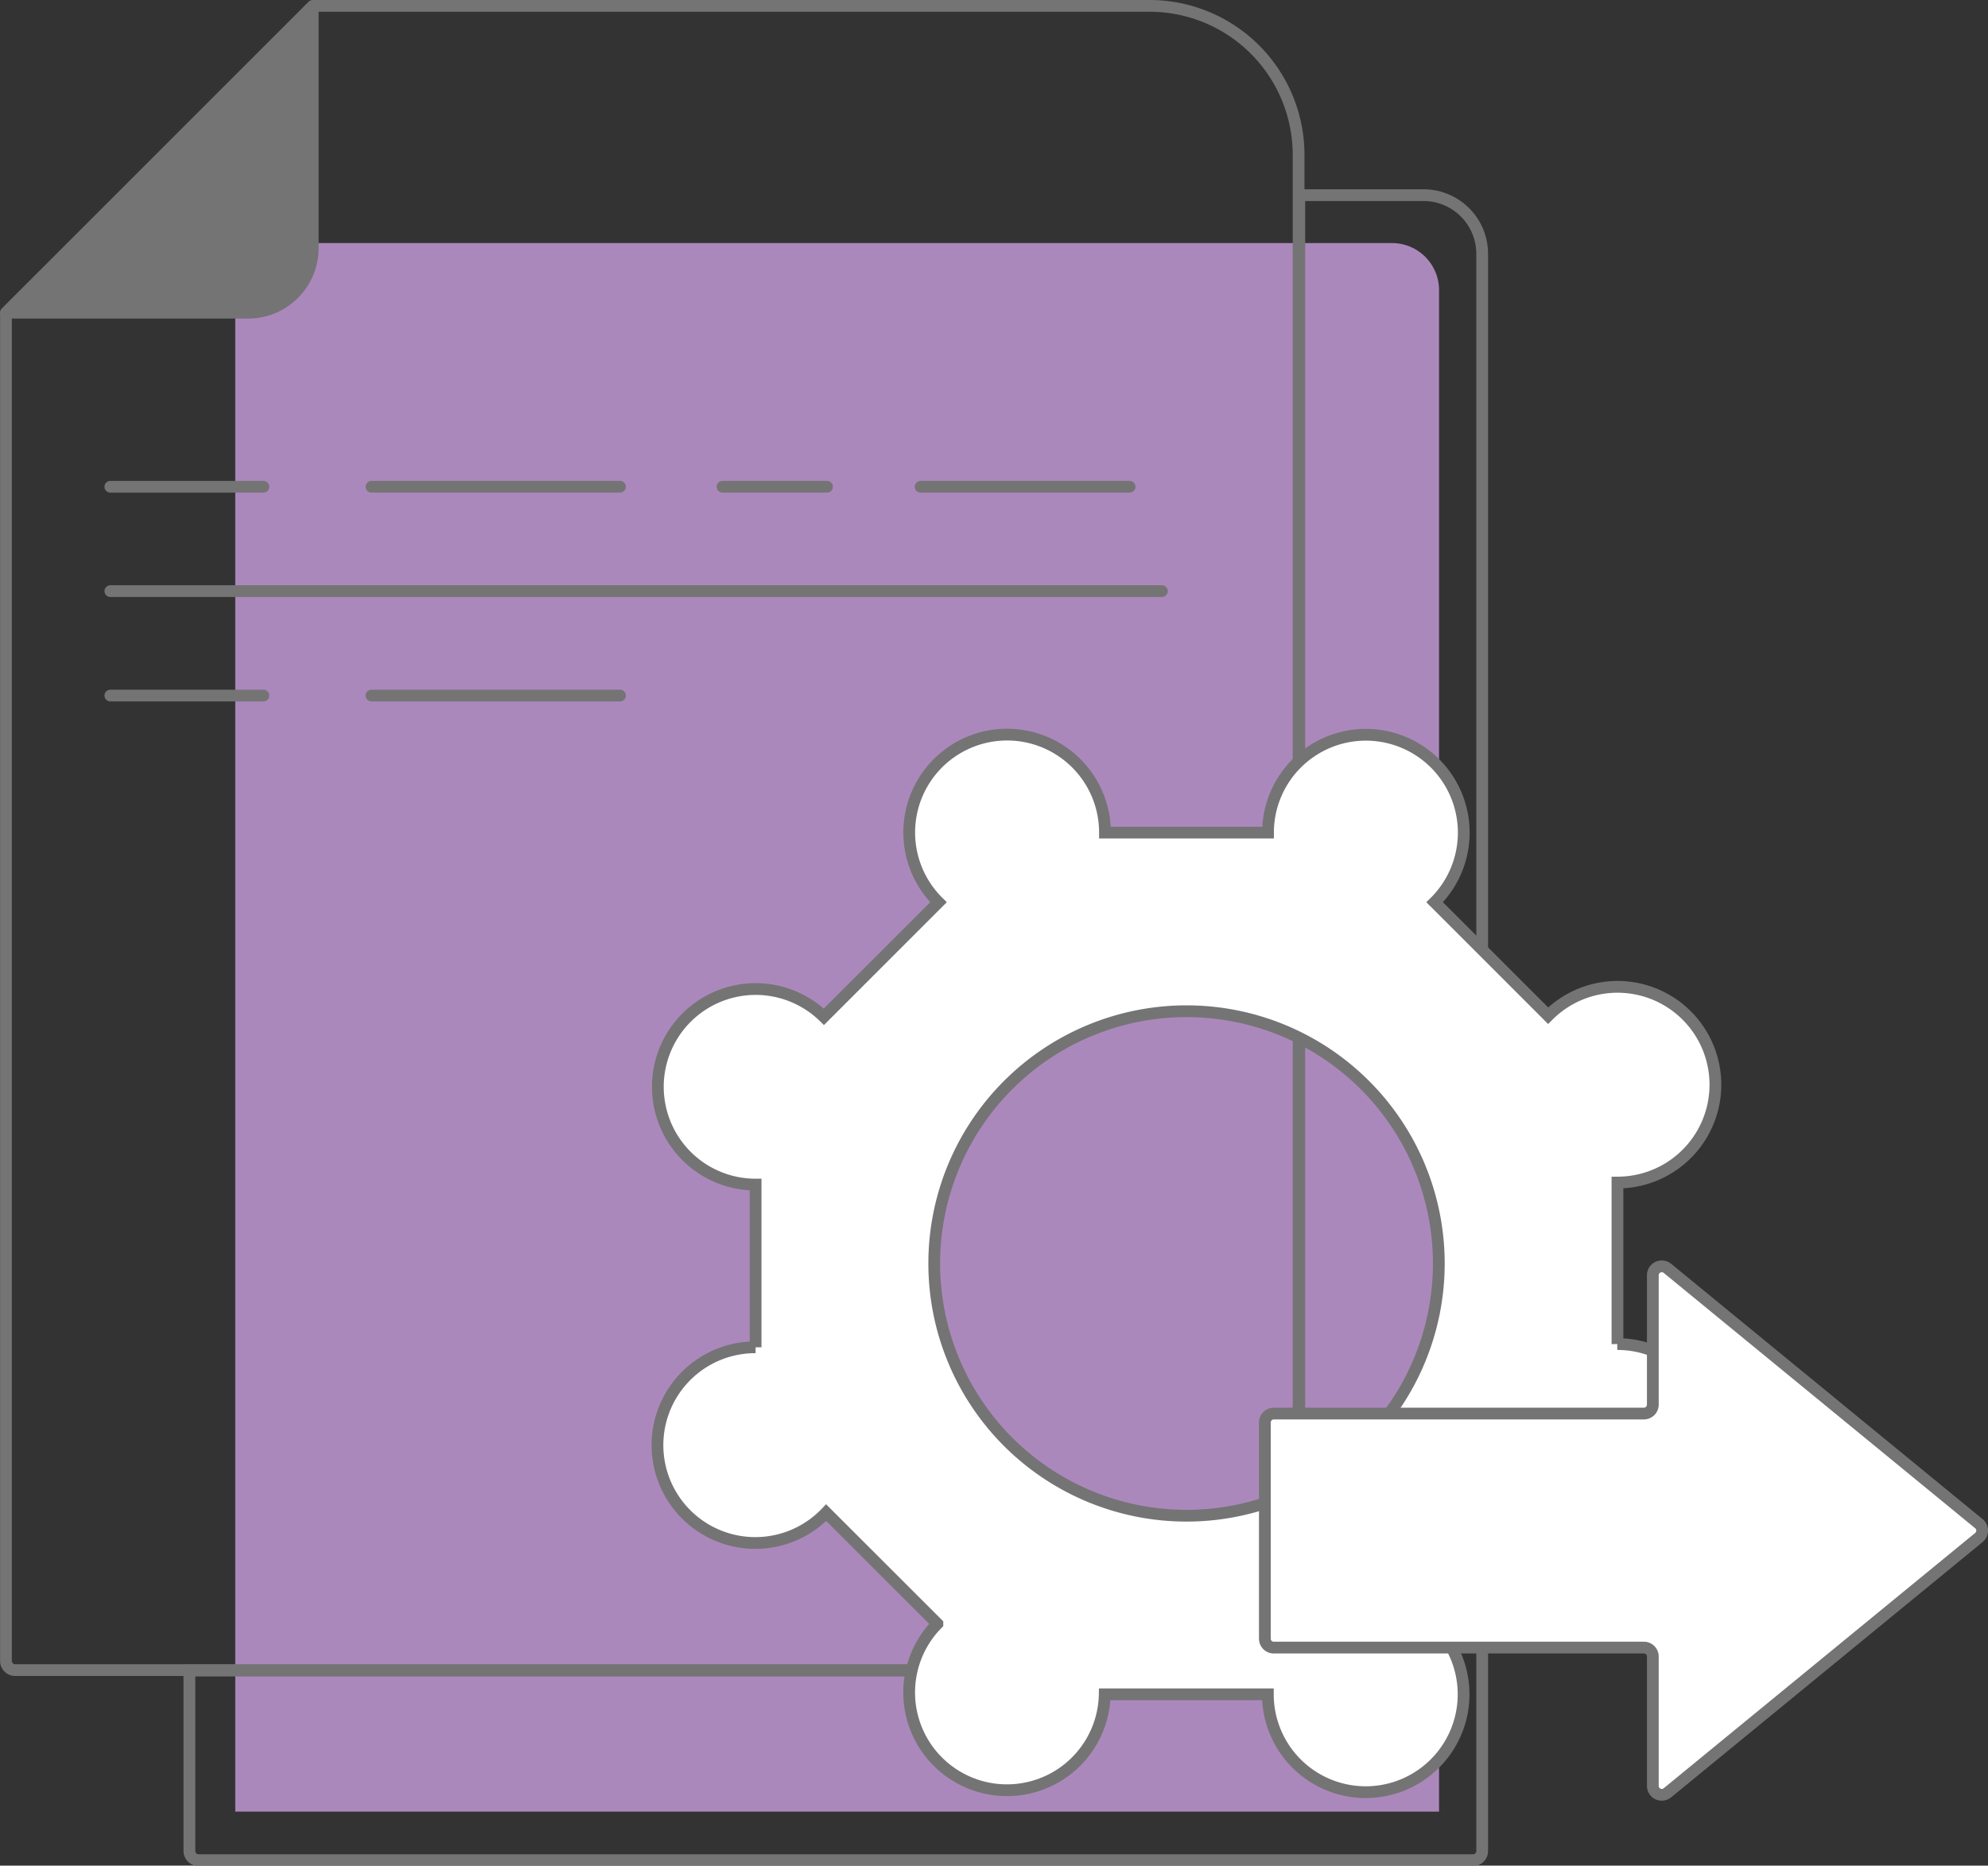 <svg xmlns="http://www.w3.org/2000/svg" viewBox="0 0 253.5 237.94"><rect x="0" y="0" width="253.5" height="237.94" fill="#333333" stroke="none"/><defs><style>.cls-1{fill:#ab88bc;}.cls-2{fill:#747474;}.cls-3,.cls-4{fill:none;}.cls-3,.cls-4,.cls-5{stroke:#747474;stroke-width:1.5px;}.cls-3,.cls-5{stroke-miterlimit:10;}.cls-4{stroke-linecap:round;stroke-linejoin:round;}.cls-5{fill:#fff;}</style></defs><g id="Layer_2" data-name="Layer 2"><g id="Layer_1-2" data-name="Layer 1"><path class="cls-1" d="M30,231.05V31h147.5a6,6,0,0,1,6,5.94V231.05Z"/><polygon class="cls-2" points="39.88 31.64 38.83 35.66 36.3 38.44 33.97 39.54 31.64 39.88 0.75 39.88 39.88 0.75 39.88 31.64"/><path class="cls-3" d="M146.59.75H40.2a.32.32,0,0,0-.32.32V31.64a8.24,8.24,0,0,1-8.24,8.24H1a.24.24,0,0,0-.24.24V211.87A1.17,1.17,0,0,0,1.92,213h162.5a1.17,1.17,0,0,0,1.17-1.17V19.74A19,19,0,0,0,146.59.75Z"/><path class="cls-4" d="M39.88.75.75,39.88Z"/><path class="cls-3" d="M165.68,24.89v187a1.17,1.17,0,0,1-1.17,1.17H24.15v23a1.18,1.18,0,0,0,1.17,1.18h162.5A1.17,1.17,0,0,0,189,236V32.37a7.48,7.48,0,0,0-7.48-7.48Z"/><line class="cls-4" x1="14.07" y1="88.71" x2="33.59" y2="88.71"/><line class="cls-4" x1="47.37" y1="88.71" x2="79.06" y2="88.71"/><line class="cls-4" x1="14.07" y1="62.08" x2="33.59" y2="62.08"/><line class="cls-4" x1="47.37" y1="62.08" x2="79.06" y2="62.08"/><line class="cls-4" x1="117.39" y1="62.08" x2="144.04" y2="62.08"/><line class="cls-4" x1="92.13" y1="62.08" x2="105.46" y2="62.08"/><line class="cls-4" x1="14.07" y1="75.39" x2="148.16" y2="75.39"/><path class="cls-5" d="M206.25,171.42v-20.6a12.48,12.48,0,1,0-8.84-21.28l-14.47-14.47a12.48,12.48,0,1,0-21.25-8.88H140.9a12.48,12.48,0,1,0-21.23,8.88l-14.61,14.61a12.47,12.47,0,1,0-8.71,21.4v20.75a12.48,12.48,0,1,0,9,21.09l14.18,14.17a12.47,12.47,0,1,0,21.34,9h20.8a12.48,12.48,0,1,0,21.25-8.88l14.49-14.49a12.48,12.48,0,1,0,8.82-21.3ZM151.3,193.31a32.17,32.17,0,1,1,32.17-32.17A32.17,32.17,0,0,1,151.3,193.31Z"/><path class="cls-5" d="M252.34,194.33l-39.72-32.57a1.14,1.14,0,0,0-1.86.88v16.51a1.14,1.14,0,0,1-1.13,1.13h-47.2a1.14,1.14,0,0,0-1.14,1.14V209a1.13,1.13,0,0,0,1.14,1.13h47.2a1.14,1.14,0,0,1,1.13,1.14v16.51a1.14,1.14,0,0,0,1.86.87l39.72-32.56A1.14,1.14,0,0,0,252.34,194.33Z"/></g></g></svg>